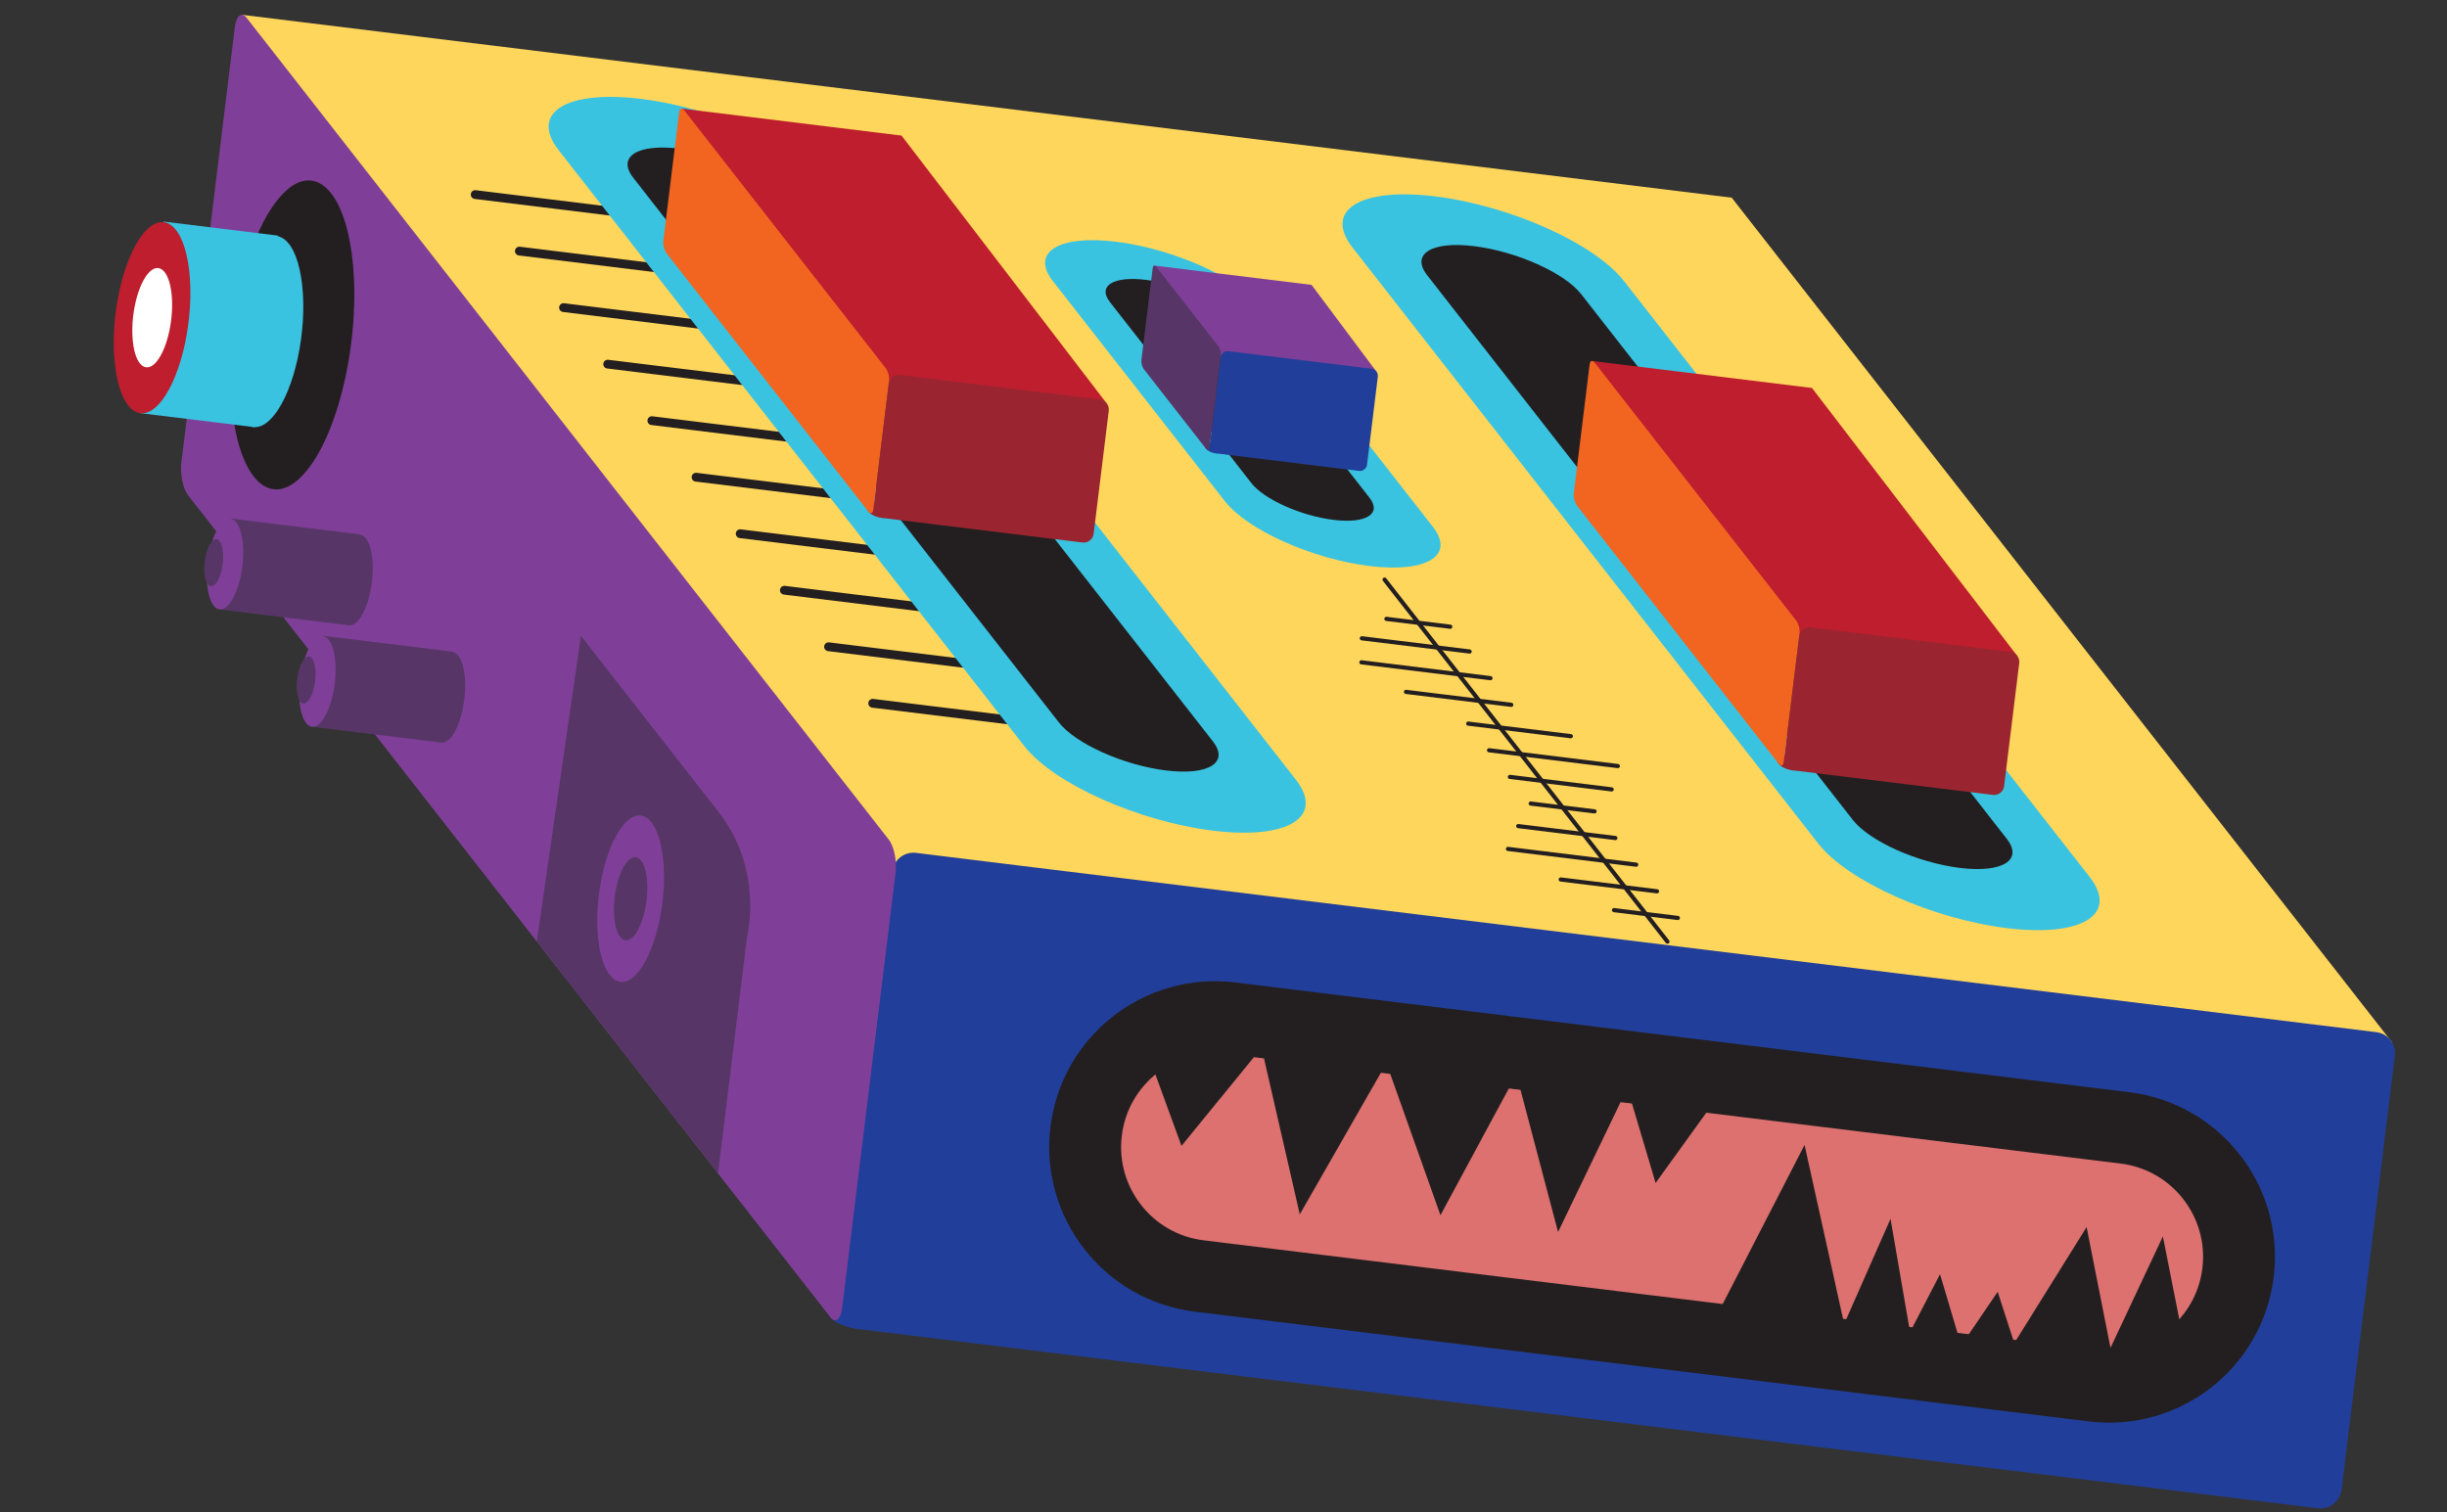 <?xml version="1.0" encoding="UTF-8" standalone="no"?><!DOCTYPE svg PUBLIC "-//W3C//DTD SVG 1.1//EN" "http://www.w3.org/Graphics/SVG/1.1/DTD/svg11.dtd"><svg width="100%" height="100%" viewBox="0 0 275 170" version="1.1" xmlns="http://www.w3.org/2000/svg" xmlns:xlink="http://www.w3.org/1999/xlink" xml:space="preserve" xmlns:serif="http://www.serif.com/" style="fill-rule:evenodd;clip-rule:evenodd;stroke-linecap:round;stroke-linejoin:round;stroke-miterlimit:10;"><rect x="0" y="0" width="275" height="170" fill="#333333" stroke="none"/><rect id="Artboard14" x="0.384" y="0" width="273.781" height="169.899" style="fill:none;"/><clipPath id="_clip1"><rect x="0.384" y="0" width="273.781" height="169.899"/></clipPath><g clip-path="url(#_clip1)"><g><g><clipPath id="_clip2"><path d="M-0.169,137.604l263.019,32.295l16.895,-137.605l-263.018,-32.294l-16.896,137.604Z" clip-rule="nonzero"/></clipPath><g clip-path="url(#_clip2)"><path d="M96.757,149.424c0,0 -2.553,-0.232 -3.443,-1.372c-0.891,-1.14 -0.299,-2.512 -0.299,-2.512l4.018,-1.584l1.267,0.419l0.636,1.529l-2.179,3.52Z" style="fill:#213f9a;fill-rule:nonzero;"/><path d="M268.879,117.23l-74.263,-95.009l-167.449,-20.56l73.521,95.652l168.191,19.917Z" style="fill:#ffd65c;fill-rule:nonzero;"/><path d="M96.364,149.376l164.136,20.153c1.296,0.159 2.49,-0.772 2.649,-2.07l5.991,-48.794c0.16,-1.298 -0.774,-2.49 -2.07,-2.649l-164.135,-20.154c-1.298,-0.159 -2.49,0.772 -2.65,2.07l-5.991,48.795c-0.159,1.297 0.772,2.49 2.07,2.649" style="fill:#213f9a;fill-rule:nonzero;"/><path d="M21.133,55.665l72.181,92.387c0.57,0.73 1.168,0.264 1.328,-1.038l6.007,-48.923c0.16,-1.301 -0.177,-2.963 -0.748,-3.694l-72.18,-92.387c-0.571,-0.73 -1.168,-0.263 -1.328,1.038l-6.007,48.923c-0.16,1.301 0.176,2.963 0.747,3.694" style="fill:#7f3f98;fill-rule:nonzero;"/><path d="M161.289,22.074c8.421,1.034 17.916,5.288 21.208,9.502c0.009,0.012 0.018,0.024 0.028,0.037l0.001,0l52.301,66.942c0.003,0.005 0.007,0.009 0.01,0.013c3.291,4.214 -0.866,6.791 -9.285,5.758c-8.422,-1.034 -17.916,-5.288 -21.209,-9.502c-0.003,-0.004 -0.007,-0.009 -0.01,-0.013l-52.301,-66.942l0.001,0c-0.01,-0.013 -0.02,-0.025 -0.03,-0.038c-3.292,-4.213 0.865,-6.791 9.286,-5.757" style="fill:#3ac3e0;fill-rule:nonzero;"/><path d="M165.66,27.668c4.779,0.587 10.168,3.001 12.036,5.392c0.006,0.007 0.011,0.014 0.016,0.022l0.001,0l47.813,61.197l-0.002,0c0.004,0.003 0.006,0.005 0.007,0.008c1.868,2.391 -0.491,3.854 -5.269,3.267c-4.78,-0.587 -10.169,-3.001 -12.037,-5.392c-0.001,-0.003 -0.003,-0.005 -0.005,-0.008l-0.002,0l-47.812,-61.197l0.001,0c-0.006,-0.007 -0.012,-0.014 -0.017,-0.022c-1.869,-2.391 0.491,-3.854 5.27,-3.267" style="fill:#231f20;fill-rule:nonzero;"/><path d="M125.431,27.17c6.454,0.792 13.731,4.053 16.253,7.282c0.008,0.009 0.015,0.019 0.022,0.028l0.001,0l19.313,24.72c0.002,0.004 0.005,0.007 0.008,0.01c2.523,3.23 -0.664,5.205 -7.117,4.413c-6.454,-0.793 -13.731,-4.053 -16.254,-7.282c-0.002,-0.004 -0.004,-0.007 -0.007,-0.01l-19.314,-24.72l0.001,0c-0.007,-0.01 -0.015,-0.019 -0.023,-0.029c-2.523,-3.229 0.664,-5.204 7.117,-4.412" style="fill:#3ac3e0;fill-rule:nonzero;"/><path d="M128.781,31.457c3.663,0.45 7.792,2.3 9.224,4.133c0.005,0.005 0.009,0.01 0.013,0.016l15.878,20.323c1.432,1.832 -0.377,2.954 -4.039,2.504c-3.663,-0.45 -7.793,-2.3 -9.224,-4.133c-0.002,-0.002 -0.003,-0.004 -0.005,-0.006l-15.873,-20.317c-0.004,-0.005 -0.009,-0.01 -0.013,-0.016c-1.432,-1.833 0.376,-2.954 4.039,-2.504" style="fill:#231f20;fill-rule:nonzero;"/><path d="M53.403,21.87l26.642,3.271" style="fill:none;fill-rule:nonzero;stroke:#231f20;stroke-width:0.99px;"/><path d="M58.367,28.223l26.642,3.271" style="fill:none;fill-rule:nonzero;stroke:#231f20;stroke-width:0.99px;"/><path d="M63.331,34.576l26.642,3.271" style="fill:none;fill-rule:nonzero;stroke:#231f20;stroke-width:0.99px;"/><path d="M68.294,40.929l26.642,3.271" style="fill:none;fill-rule:nonzero;stroke:#231f20;stroke-width:0.99px;"/><path d="M73.258,47.283l26.642,3.271" style="fill:none;fill-rule:nonzero;stroke:#231f20;stroke-width:0.99px;"/><path d="M78.222,53.636l26.642,3.271" style="fill:none;fill-rule:nonzero;stroke:#231f20;stroke-width:0.99px;"/><path d="M83.185,59.989l26.642,3.271" style="fill:none;fill-rule:nonzero;stroke:#231f20;stroke-width:0.99px;"/><path d="M88.149,66.342l26.642,3.271" style="fill:none;fill-rule:nonzero;stroke:#231f20;stroke-width:0.99px;"/><path d="M93.113,72.696l26.642,3.271" style="fill:none;fill-rule:nonzero;stroke:#231f20;stroke-width:0.99px;"/><path d="M98.077,79.049l26.642,3.271" style="fill:none;fill-rule:nonzero;stroke:#231f20;stroke-width:0.99px;"/><path d="M72.067,11.119c8.421,1.034 17.916,5.288 21.208,9.502c0.009,0.012 0.018,0.024 0.028,0.037l0.001,0l52.301,66.942c0.003,0.005 0.007,0.009 0.01,0.013c3.292,4.214 -0.865,6.791 -9.286,5.758c-8.421,-1.034 -17.916,-5.288 -21.208,-9.502c-0.003,-0.004 -0.006,-0.009 -0.01,-0.013l-52.301,-66.942l0.001,0c-0.01,-0.013 -0.021,-0.025 -0.03,-0.038c-3.292,-4.213 0.865,-6.791 9.286,-5.757" style="fill:#3ac3e0;fill-rule:nonzero;"/><path d="M76.437,16.713c4.779,0.587 10.168,3.001 12.036,5.392c0.006,0.007 0.011,0.014 0.016,0.022l0.001,0l47.813,61.197l-0.001,0c0.002,0.003 0.005,0.005 0.006,0.008c1.869,2.391 -0.491,3.854 -5.27,3.267c-4.779,-0.587 -10.168,-3.001 -12.036,-5.392c-0.002,-0.003 -0.004,-0.005 -0.005,-0.008l-0.001,0l-47.813,-61.197l0.001,0c-0.006,-0.007 -0.012,-0.014 -0.017,-0.022c-1.868,-2.391 0.491,-3.854 5.27,-3.267" style="fill:#231f20;fill-rule:nonzero;"/><path d="M155.603,65.149l31.789,40.688" style="fill:none;fill-rule:nonzero;stroke:#231f20;stroke-width:0.47px;"/><path d="M155.809,69.562l7.174,0.881" style="fill:none;fill-rule:nonzero;stroke:#231f20;stroke-width:0.47px;"/><path d="M153.051,71.744l12.11,1.487" style="fill:none;fill-rule:nonzero;stroke:#231f20;stroke-width:0.47px;"/><path d="M152.999,74.445l14.502,1.781" style="fill:none;fill-rule:nonzero;stroke:#231f20;stroke-width:0.47px;"/><path d="M158.007,77.768l11.834,1.453" style="fill:none;fill-rule:nonzero;stroke:#231f20;stroke-width:0.47px;"/><path d="M165.006,81.335l11.528,1.415" style="fill:none;fill-rule:nonzero;stroke:#231f20;stroke-width:0.47px;"/><path d="M167.346,84.329l14.471,1.777" style="fill:none;fill-rule:nonzero;stroke:#231f20;stroke-width:0.47px;"/><path d="M169.686,87.324l11.436,1.404" style="fill:none;fill-rule:nonzero;stroke:#231f20;stroke-width:0.47px;"/><path d="M172.026,90.319l7.174,0.881" style="fill:none;fill-rule:nonzero;stroke:#231f20;stroke-width:0.47px;"/><path d="M170.625,92.855l10.914,1.34" style="fill:none;fill-rule:nonzero;stroke:#231f20;stroke-width:0.47px;"/><path d="M169.47,95.42l14.409,1.769" style="fill:none;fill-rule:nonzero;stroke:#231f20;stroke-width:0.47px;"/><path d="M175.397,98.855l10.823,1.329" style="fill:none;fill-rule:nonzero;stroke:#231f20;stroke-width:0.47px;"/><path d="M181.385,102.299l7.174,0.88" style="fill:none;fill-rule:nonzero;stroke:#231f20;stroke-width:0.47px;"/><path d="M65.282,71.462c0,0 10.367,13.269 15.494,19.832c5.128,6.563 3.175,14.062 3.175,14.062l-3.259,26.541l-20.367,-26.068l4.957,-34.367Z" style="fill:#573667;fill-rule:nonzero;"/><path d="M39.617,29.217c0.923,8.385 -1.353,18.955 -5.084,23.608c-3.731,4.654 -7.503,1.63 -8.426,-6.755c-0.924,-8.384 1.353,-18.954 5.083,-23.608c3.731,-4.654 7.504,-1.63 8.427,6.755" style="fill:#231f20;fill-rule:nonzero;"/><path d="M33.959,32.051c0.571,5.189 -0.837,11.73 -3.146,14.61c-2.309,2.88 -4.643,1.008 -5.215,-4.18c-0.571,-5.189 0.838,-11.73 3.147,-14.61c2.308,-2.88 4.643,-1.009 5.214,4.18" style="fill:#3ac3e0;fill-rule:nonzero;"/><path d="M28.593,48.014l-12.856,-1.578l2.644,-21.532l12.855,1.579l-2.643,21.531Z" style="fill:#3ac3e0;"/><path d="M21.271,30.493c0.571,5.189 -0.837,11.73 -3.146,14.61c-2.309,2.88 -4.643,1.008 -5.215,-4.18c-0.571,-5.189 0.838,-11.73 3.147,-14.61c2.308,-2.88 4.643,-1.009 5.214,4.18" style="fill:#be1e2d;fill-rule:nonzero;"/><path d="M19.278,33c0.297,2.696 -0.435,6.093 -1.634,7.59c-1.2,1.496 -2.413,0.524 -2.709,-2.172c-0.297,-2.696 0.435,-6.094 1.634,-7.59c1.199,-1.496 2.412,-0.524 2.709,2.172" style="fill:#fff;fill-rule:nonzero;"/><path d="M41.832,62.717c0.271,2.463 -0.397,5.568 -1.493,6.935c-1.096,1.367 -2.205,0.478 -2.476,-1.985c-0.271,-2.462 0.398,-5.567 1.494,-6.934c1.095,-1.367 2.204,-0.479 2.475,1.984" style="fill:#573667;fill-rule:nonzero;"/><path d="M39.284,70.295l-14.639,-1.798l1.255,-10.221l14.64,1.798l-1.256,10.221Z" style="fill:#573667;"/><path d="M27.271,60.929c0.271,2.463 -0.397,5.568 -1.493,6.935c-1.096,1.367 -2.204,0.478 -2.476,-1.985c-0.271,-2.462 0.398,-5.567 1.494,-6.934c1.096,-1.367 2.204,-0.479 2.475,1.984" style="fill:#7f3f98;fill-rule:nonzero;"/><path d="M25.05,61.963c0.141,1.28 -0.206,2.893 -0.776,3.603c-0.569,0.71 -1.145,0.249 -1.286,-1.031c-0.14,-1.28 0.207,-2.893 0.776,-3.603c0.569,-0.71 1.145,-0.248 1.286,1.031" style="fill:#573667;fill-rule:nonzero;"/><path d="M52.217,75.902c0.271,2.463 -0.397,5.568 -1.493,6.935c-1.096,1.367 -2.205,0.478 -2.476,-1.985c-0.271,-2.462 0.398,-5.567 1.494,-6.934c1.095,-1.367 2.204,-0.479 2.475,1.984" style="fill:#573667;fill-rule:nonzero;"/><path d="M49.67,83.48l-14.64,-1.798l1.255,-10.221l14.64,1.798l-1.255,10.221Z" style="fill:#573667;"/><path d="M37.657,74.114c0.271,2.463 -0.397,5.568 -1.493,6.935c-1.096,1.367 -2.204,0.478 -2.476,-1.985c-0.271,-2.462 0.398,-5.567 1.494,-6.934c1.096,-1.367 2.204,-0.479 2.475,1.984" style="fill:#7f3f98;fill-rule:nonzero;"/><path d="M35.435,75.148c0.141,1.28 -0.206,2.892 -0.776,3.603c-0.569,0.71 -1.145,0.248 -1.286,-1.031c-0.14,-1.28 0.207,-2.893 0.776,-3.603c0.569,-0.71 1.145,-0.248 1.286,1.031" style="fill:#573667;fill-rule:nonzero;"/><path d="M74.512,96.476c0.497,4.516 -0.729,10.211 -2.739,12.718c-2.01,2.507 -4.042,0.878 -4.54,-3.639c-0.497,-4.517 0.729,-10.212 2.739,-12.719c2.01,-2.508 4.043,-0.878 4.54,3.639" style="fill:#7f3f98;fill-rule:nonzero;"/><path d="M72.692,98.746c0.249,2.259 -0.365,5.106 -1.369,6.36c-1.006,1.253 -2.022,0.438 -2.27,-1.82c-0.249,-2.26 0.364,-5.106 1.369,-6.361c1.005,-1.252 2.021,-0.438 2.27,1.821" style="fill:#573667;fill-rule:nonzero;"/><path d="M99.281,58.233c0,0 -1.177,-0.071 -1.715,-0.759c-0.537,-0.688 0.271,-0.923 0.271,-0.923l1.098,0.044l0.426,0.291c0,0 0.141,0.463 0.161,0.498c0.021,0.036 -0.241,0.849 -0.241,0.849" style="fill:#9a2531;fill-rule:nonzero;"/><path d="M124.414,45.399l-24.525,-2.377l-23.302,-30.818l24.729,3.036l23.098,30.159Z" style="fill:#be1e2d;fill-rule:nonzero;"/><path d="M122.906,60.003c-0.075,0.612 -0.639,1.052 -1.252,0.977l-22.5,-2.762c-0.613,-0.075 -1.053,-0.639 -0.977,-1.252l1.699,-13.843c0.076,-0.613 0.639,-1.053 1.252,-0.977l22.5,2.762c0.613,0.075 1.053,0.639 0.978,1.252l-1.7,13.843Z" style="fill:#9a2531;fill-rule:nonzero;"/><path d="M98.137,57.292c-0.053,0.434 -0.317,0.507 -0.586,0.163l-22.613,-28.943c-0.269,-0.345 -0.446,-0.982 -0.393,-1.416l1.782,-14.511c0.053,-0.434 0.317,-0.507 0.586,-0.163l22.613,28.943c0.269,0.345 0.446,0.982 0.393,1.416l-1.782,14.511Z" style="fill:#f26521;fill-rule:nonzero;"/><path d="M201.6,86.6c0,0 -1.177,-0.071 -1.715,-0.759c-0.537,-0.688 0.271,-0.923 0.271,-0.923l1.098,0.044l0.426,0.291c0,0 0.14,0.463 0.162,0.498c0.02,0.036 -0.242,0.849 -0.242,0.849" style="fill:#9a2531;fill-rule:nonzero;"/><path d="M226.733,73.767l-24.524,-2.377l-23.303,-30.818l24.73,3.037l23.097,30.158Z" style="fill:#be1e2d;fill-rule:nonzero;"/><path d="M225.227,88.37c-0.075,0.613 -0.64,1.053 -1.252,0.978l-22.501,-2.763c-0.613,-0.075 -1.053,-0.638 -0.978,-1.252l1.7,-13.843c0.075,-0.613 0.638,-1.053 1.252,-0.978l22.501,2.763c0.611,0.075 1.053,0.639 0.978,1.252l-1.7,13.843Z" style="fill:#9a2531;fill-rule:nonzero;"/><path d="M200.457,85.659c-0.053,0.434 -0.316,0.507 -0.587,0.163l-22.612,-28.943c-0.269,-0.345 -0.446,-0.982 -0.393,-1.416l1.782,-14.511c0.053,-0.434 0.318,-0.507 0.587,-0.163l22.612,28.943c0.271,0.345 0.446,0.982 0.393,1.416l-1.782,14.511Z" style="fill:#f26521;fill-rule:nonzero;"/><path d="M136.748,50.969c0,0 -0.841,-0.051 -1.225,-0.542c-0.384,-0.492 0.193,-0.66 0.193,-0.66l0.785,0.032l0.304,0.208c0,0 0.101,0.33 0.115,0.355c0.015,0.026 -0.172,0.607 -0.172,0.607" style="fill:#213f9a;fill-rule:nonzero;"/><path d="M154.706,41.799l-17.523,-1.698l-7.453,-10.249l17.669,2.169l7.307,9.778Z" style="fill:#7f3f98;fill-rule:nonzero;"/><path d="M153.629,52.233c-0.054,0.438 -0.456,0.753 -0.894,0.699l-16.076,-1.974c-0.438,-0.054 -0.753,-0.456 -0.699,-0.894l1.215,-9.891c0.053,-0.438 0.456,-0.753 0.894,-0.699l16.076,1.974c0.438,0.053 0.752,0.456 0.698,0.894l-1.214,9.891Z" style="fill:#213f9a;fill-rule:nonzero;"/><path d="M135.931,50.296c-0.038,0.31 -0.227,0.362 -0.419,0.116l-6.961,-8.91c-0.192,-0.246 -0.318,-0.701 -0.28,-1.011l1.273,-10.368c0.038,-0.31 0.226,-0.362 0.419,-0.116l6.961,8.909c0.192,0.247 0.318,0.702 0.28,1.012l-1.273,10.368Z" style="fill:#573667;fill-rule:nonzero;"/><path d="M238.805,126.774l-100.471,-12.336c-8.004,-0.983 -15.289,4.708 -16.272,12.712c-0.982,8.004 4.709,15.289 12.713,16.272l100.471,12.336c8.003,0.983 15.289,-4.709 16.272,-12.713c0.982,-8.003 -4.71,-15.288 -12.713,-16.271Z" style="fill:#dc716f;fill-rule:nonzero;stroke:#231f20;stroke-width:8.08px;stroke-linecap:butt;stroke-linejoin:miter;"/><path d="M128.043,115.822l4.735,12.975l9.001,-11.025l4.294,18.722l9.734,-16.999l6.076,17.095l8.535,-15.829l4.681,17.715l7.788,-16.184l3.173,10.674l6.991,-9.69l-24.688,-7.25l-30.945,-3.536l-9.375,3.332Z" style="fill:#231f20;fill-rule:nonzero;"/><path d="M207.252,148.818l5.21,-11.82l2.193,12.729l3.37,-6.508l2.381,8.005l4.1,-6.023l1.863,5.767l8.129,-13.044l2.684,13.58l5.887,-12.528l3.053,15.406l-7.006,2.304l-21.921,-3.483l-25.304,-3.305l10.91,-21.206l4.451,20.126Z" style="fill:#231f20;fill-rule:nonzero;"/></g></g></g></g></svg>